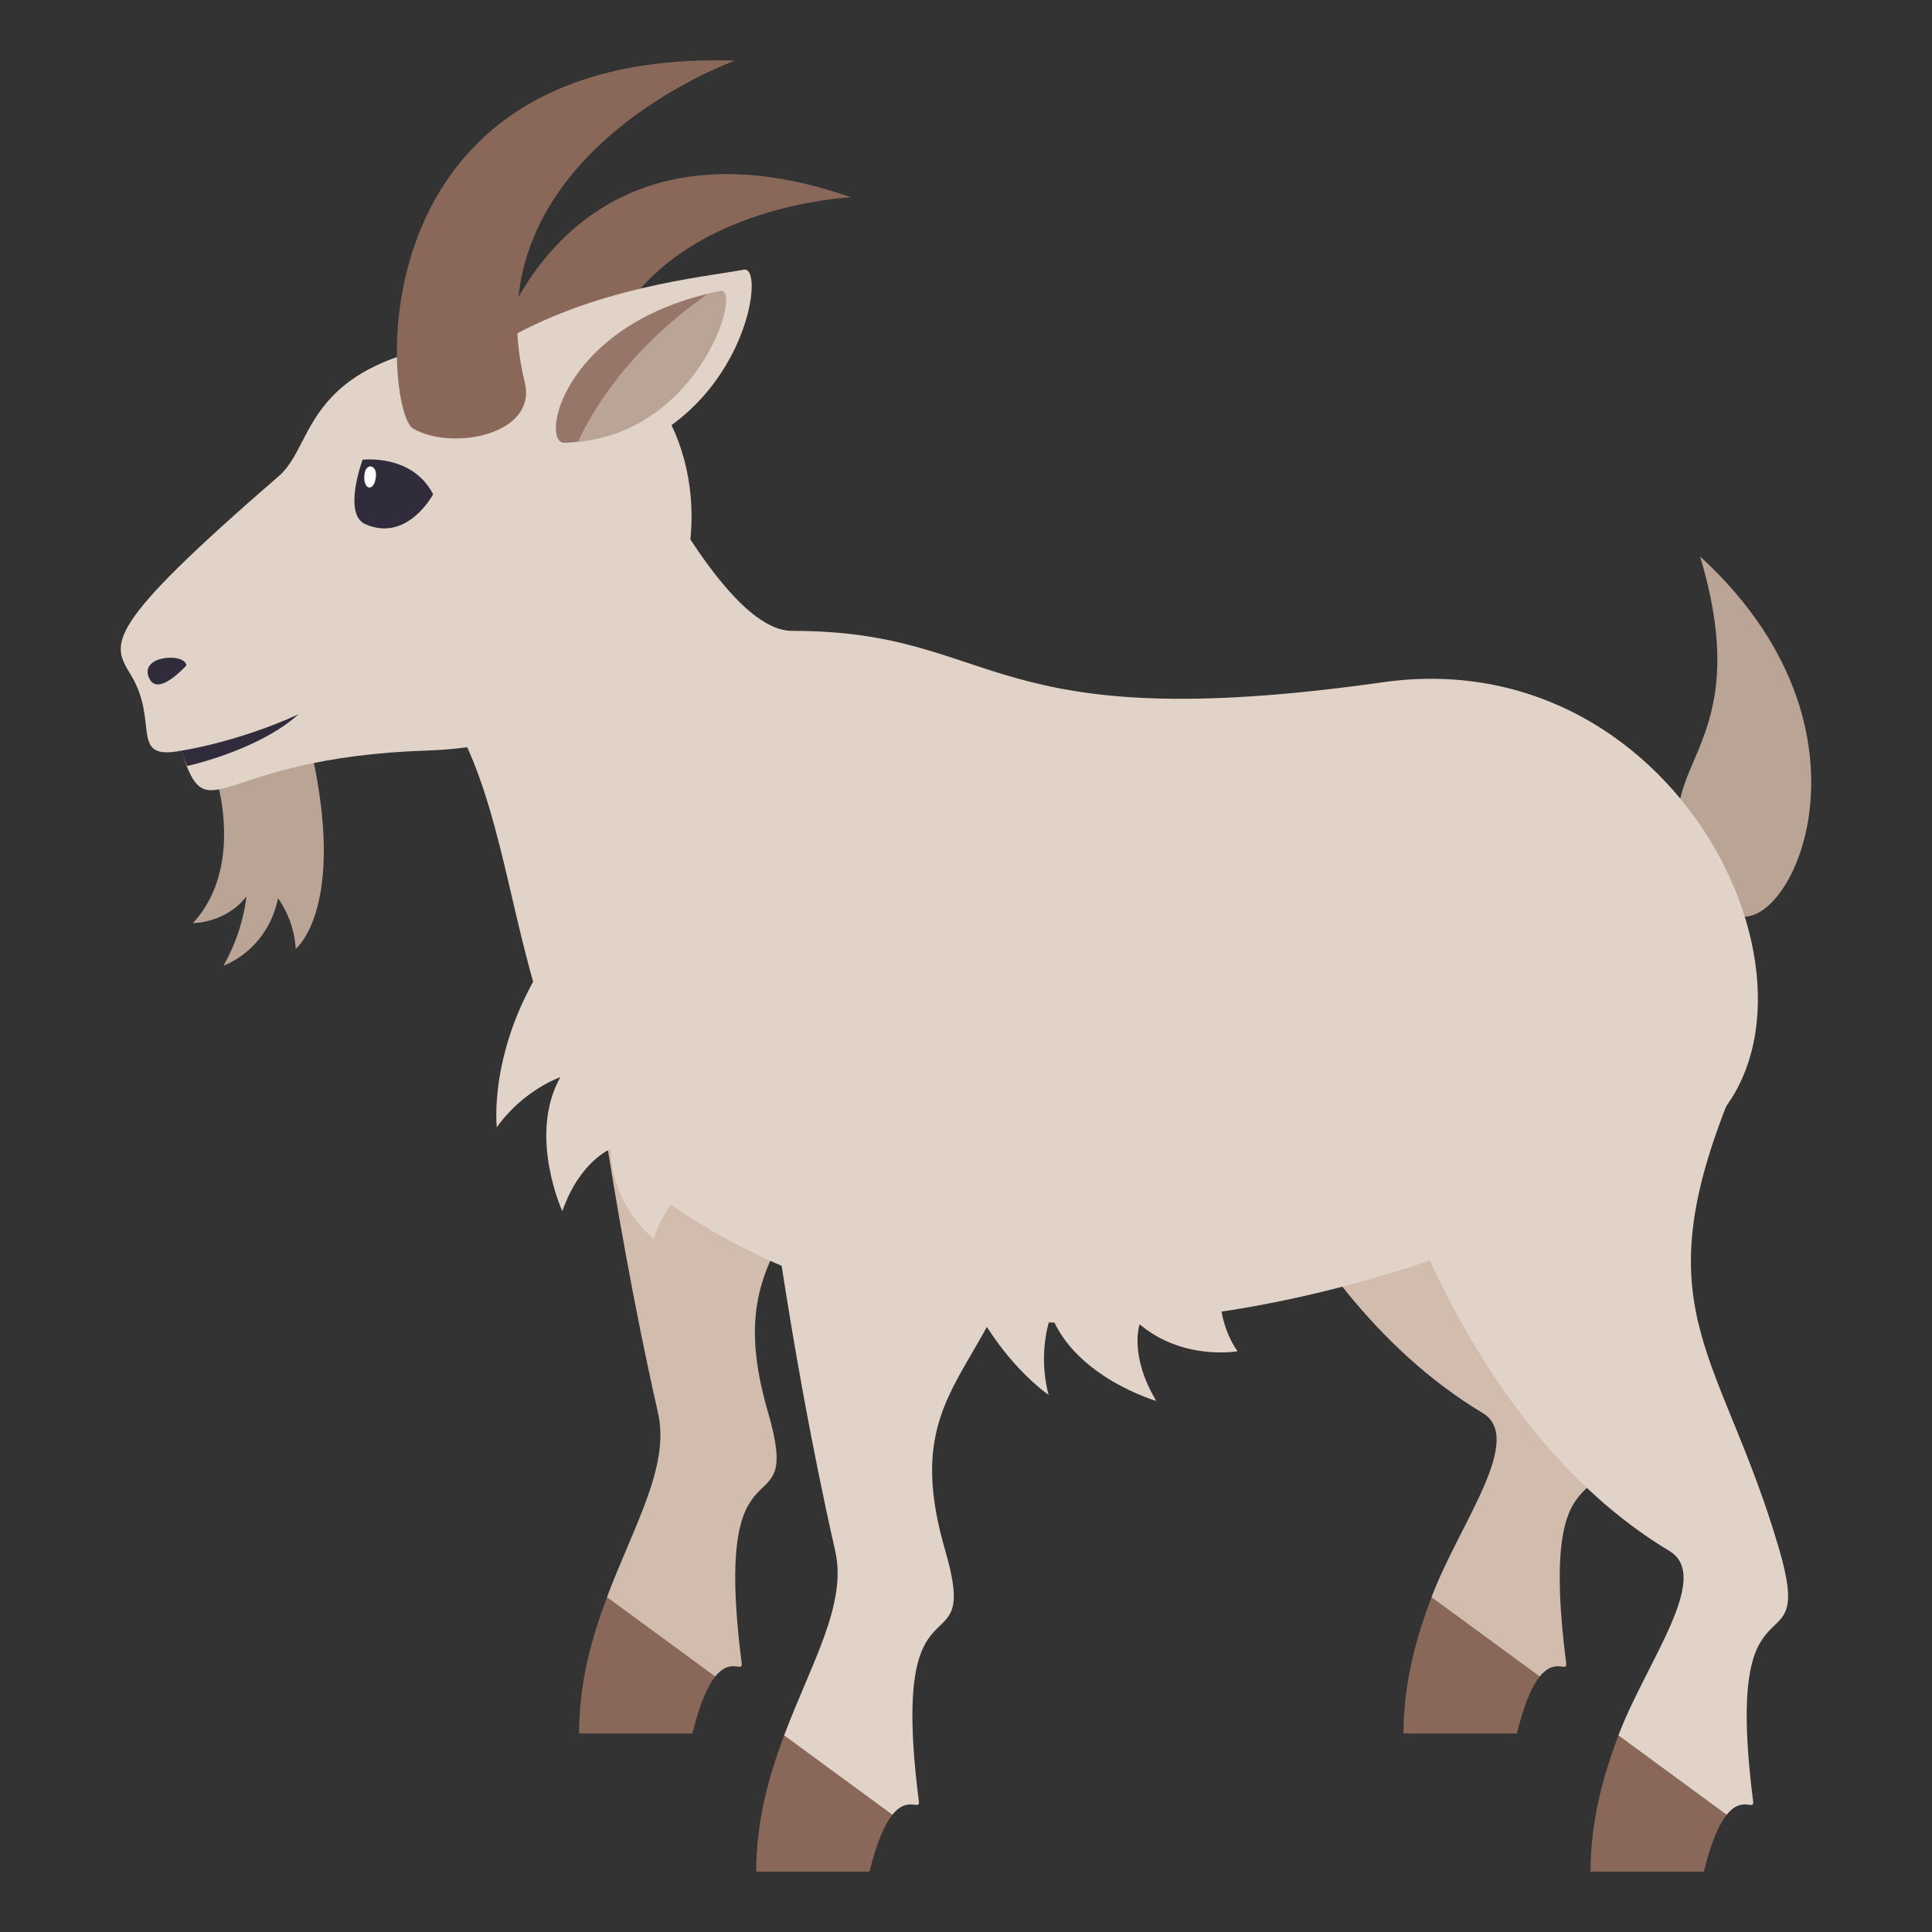 <svg xmlns="http://www.w3.org/2000/svg" width="64" height="64"><rect width="100%" height="100%" fill="#333333" stroke="none"/><path fill="#8A6859" d="M19.614 13.529c.493-6.664 8.582-6.994 8.582-6.994-10.381-3.603-12.677 6.595-12.039 7.303.852.948 3.342 1.235 3.457-.309z"/><path fill="#BAA495" d="M6.39 30.578c1.733-1.861.761-4.84.761-4.84l3.216-.62c1.063 5.025-.57 6.313-.57 6.313a3.296 3.296 0 0 0-.586-1.675c-.366 1.748-1.807 2.232-1.807 2.232a6.224 6.224 0 0 0 .761-2.295c-.697.899-1.775.885-1.775.885z"/><path fill="#8A6859" d="M19.182 57.424h3.753c.253-1.025.516-1.582.758-1.885l-3.586-2.629c-.507 1.346-.925 2.83-.925 4.514z"/><path fill="#D1BCAD" d="M28.465 32.406c0-6.947-9.054.518-9.054.518s.766 6.723 2.386 13.879c.399 1.758-.785 3.703-1.691 6.107l3.586 2.629c.513-.645.919-.117.877-.445-1.035-8.105 2.094-4.117.868-8.328-1.881-6.469 3.028-5.756 3.028-14.36z"/><path fill="#8A6859" d="M46.493 57.424h3.754c.252-1.023.515-1.582.758-1.885l-3.586-2.627c-.507 1.344-.926 2.83-.926 4.512z"/><path fill="#D1BCAD" d="M51.7 32.408c1.852-6.63-12.109.514-12.109.514s2.465 9.643 9.52 13.883c1.425.855-.788 3.703-1.691 6.107l3.586 2.627c.513-.643.919-.115.876-.443-1.035-8.109 2.095-4.119.869-8.33-1.883-6.467-3.054-7.19-1.051-14.358z"/><path fill="#BAA495" d="M57.197 30.078c-4.158-4.702 1.402-4.058-.88-11.645 6.72 6.147 2.502 13.479.88 11.645z"/><path fill="#E1D3C8" d="M45.806 22.601c-13.321 1.885-12.611-1.703-19.563-1.703-1.812 0-3.885-3.839-4.956-5.618-2.227-3.698-10.655 3.038-6.929 7.622 3.493 4.297 1.894 13.079 8.231 17.252 10.373 6.834 24.25 2.936 33.025-2.105 6.237-3.582.684-16.933-9.808-15.448z"/><path fill="#E1D3C8" d="M9.243 15.764c1.349-1.169.624-4.306 8.208-4.645 7.26-.324 8.337 13.356-3.327 13.745-7.083.236-7.201 2.829-8.122.003-1.748.338-.708-.944-1.674-2.522-.64-1.047-.927-1.52 4.915-6.581z"/><path fill-rule="evenodd" clip-rule="evenodd" fill="#302C3B" d="M6.175 22.041s-.91 1.027-1.215.462c-.422-.785 1.159-.902 1.215-.462z"/><path fill="#302C3B" d="M6.198 25.376c-.136-.284-.196-.508-.196-.508s1.842-.272 3.883-1.204c-1.329 1.2-3.687 1.712-3.687 1.712z"/><path fill="#E1D3C8" d="M17.969 15.366c6.449.014 7.541-6.594 6.673-6.432-1.357.25-5.028.588-8.134 2.463-.334.203.653 3.967 1.461 3.969z"/><path fill="#BAA495" d="M18.695 14.665c4.429-.075 5.943-5.188 5.166-5.031-5.257 1.062-5.973 5.044-5.166 5.031z"/><path fill="#967668" d="M18.692 14.665c.159-.002.305-.025.458-.04.737-1.566 2.084-3.342 4.289-4.887-4.864 1.187-5.529 4.939-4.747 4.927z"/><path fill-rule="evenodd" clip-rule="evenodd" fill="#302C3B" d="M12.01 15.23s1.642-.207 2.338 1.144c0 0-.854 1.608-2.249.988-.753-.336-.089-2.132-.089-2.132z"/><path fill="#FFF" d="M12.453 15.785c-.052.528-.436.464-.381-.063.039-.403.421-.339.381.063z"/><path fill="#8A6859" d="M25.05 62h3.754c.252-1.023.515-1.582.757-1.883l-3.586-2.629c-.505 1.344-.925 2.832-.925 4.512z"/><path fill="#E1D3C8" d="M34.334 36.984c0-6.949-9.054.516-9.054.516s.767 6.723 2.388 13.881c.398 1.758-.788 3.703-1.693 6.107l3.586 2.629c.515-.645.921-.117.877-.445-1.034-8.107 2.094-4.117.869-8.328-1.882-6.467 3.027-5.758 3.027-14.36z"/><path fill="#8A6859" d="M52.688 62h3.753c.254-1.023.516-1.582.757-1.883l-3.585-2.629c-.507 1.344-.925 2.832-.925 4.512z"/><path fill="#E1D3C8" d="M57.197 36.609c2.758-7-11.413.891-11.413.891s2.467 9.643 9.521 13.881c1.424.857-.789 3.703-1.693 6.107l3.585 2.629c.515-.645.921-.117.878-.445-1.034-8.107 2.094-4.117.869-8.328-1.883-6.467-4.476-7.803-1.747-14.735zm-16.203 8.153c-1.036-1.49-.416-3.523-.416-3.523l-9.036.234c1.034 3.297 3.194 4.732 3.194 4.732-.389-1.465.085-2.643.085-2.643.792 2.063 3.482 2.846 3.482 2.846-.911-1.521-.551-2.539-.551-2.539 1.449 1.219 3.242.893 3.242.893zm-19.336-3.717c.479-1.742 2.458-2.607 2.458-2.607l-6.076-6.551c-1.878 2.918-1.583 5.456-1.583 5.456.882-1.242 2.104-1.66 2.104-1.66-1.082 1.934.067 4.439.067 4.439.583-1.668 1.606-2.063 1.606-2.063.002 1.869 1.424 2.986 1.424 2.986z"/><path fill="#8A6859" d="M17.383 12.666c-1.842-7.519 6.96-10.656 6.96-10.656-12.737-.414-11.619 11.622-10.662 12.184 1.277.751 4.128.215 3.702-1.528z"/></svg>